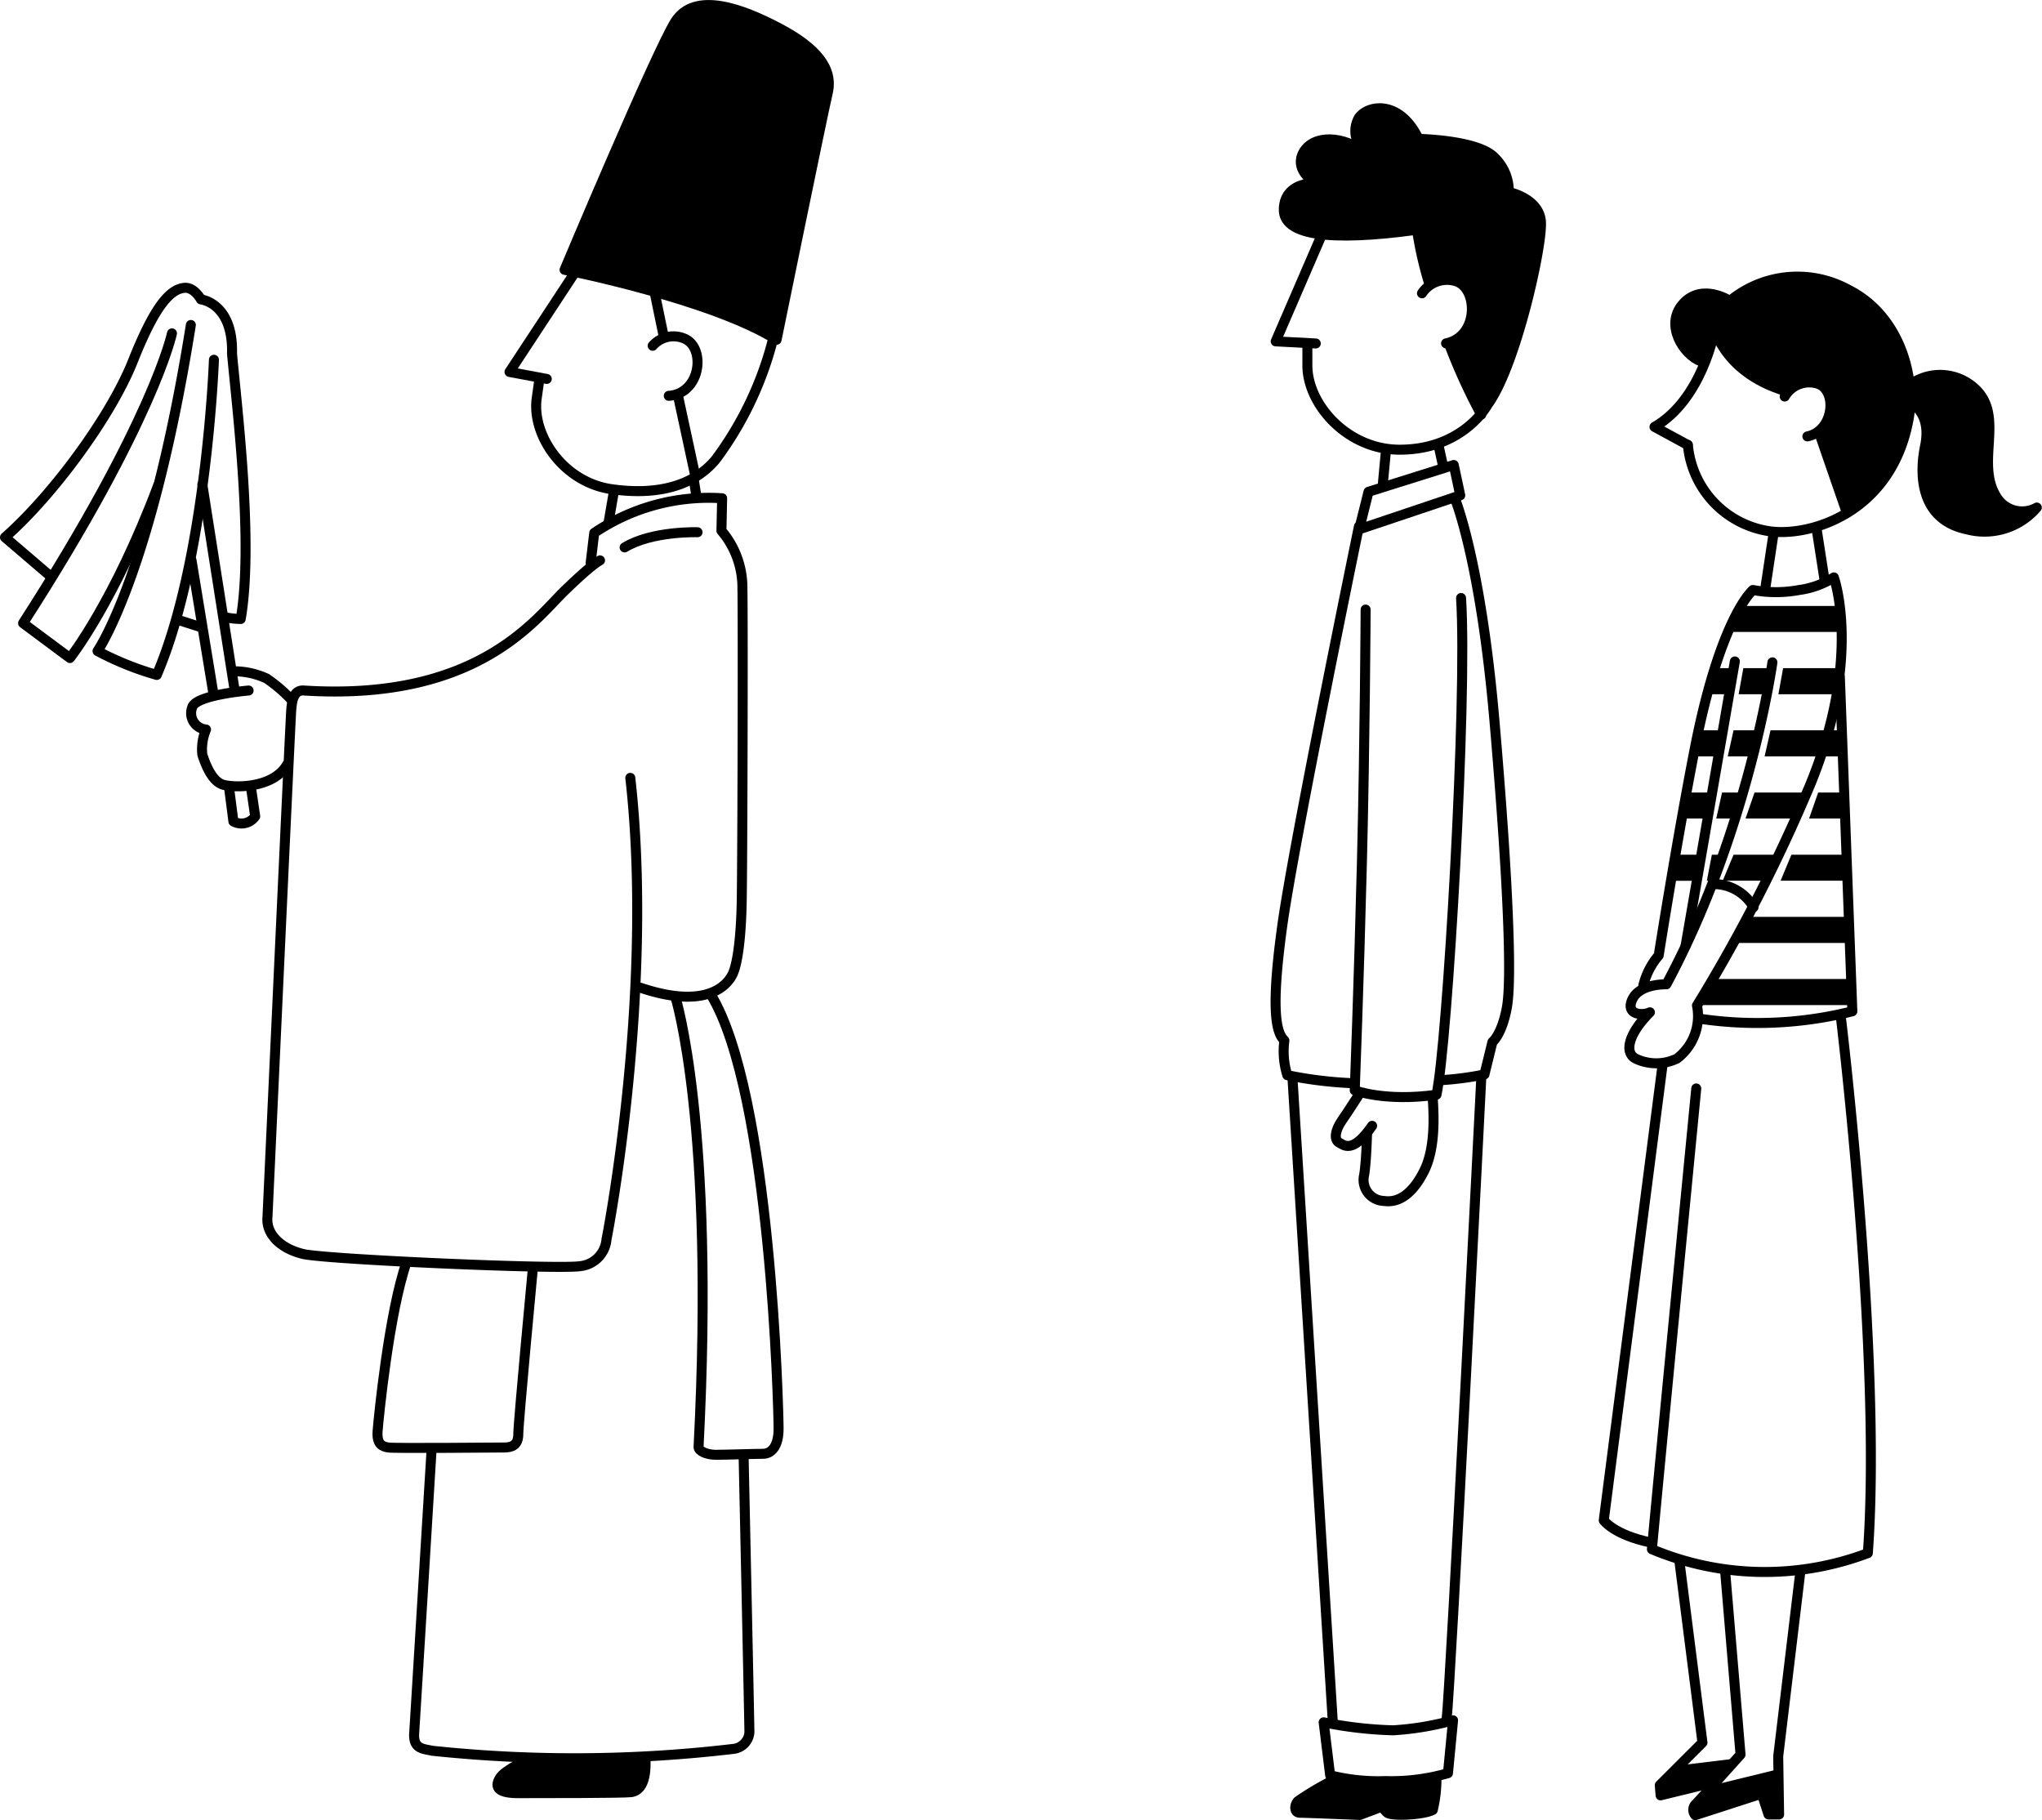 <svg xmlns="http://www.w3.org/2000/svg" viewBox="0 0 204.36 182.16"><defs><style>.cls-1{fill:none;stroke:#000;stroke-linecap:round;stroke-linejoin:round;}</style></defs><title>step08</title><g id="レイヤー_2" data-name="レイヤー 2"><g id="レイヤー_1-2" data-name="レイヤー 1"><path d="M172.91,29.89s-3.32-1.66-5,1.09,1.38,4.91,2.68,5.2c.58-1.88,1-3.18,1-3.18s2.24,5.35,7.24,6.22c2.46-1.81,5.13-.14,4.12,2.32a7.35,7.35,0,0,0-.8,1.74l2.68,8.24s4.34-3.4,5.28-6.36a23.44,23.44,0,0,0,1.09-4.71s2.1.65,1.37,4.34.51,7.31,3.62,8.18,6.87-1.45,6.87-1.45-4.26-1.08-4.12-4.41.87-8.47-3.47-9.41c-3.19-.86-4.2,1.16-4.2,1.16s-1.16-8-6.65-10.27A13.06,13.06,0,0,0,172.91,29.89Z"/><path d="M142,14s-1.23-3.33-4.34-3.18-1.81,3.69-1.81,3.69-3.91-1.38-5.42.72.72,2.82.72,2.82-3.26,1.23-2.68,3.69,11.29,1.74,13.17,1.38c.87,3.62,1.3,5.5,1.3,5.5s2.75-1.67,3.91.72-.8,5-1.88,5.14c.87,2.31,3.11,7,3.11,7a29.54,29.54,0,0,0,3.47-7,76.67,76.67,0,0,0,2.53-12c0-1.09-.58-2.61-3-3.19C150.7,16.21,149.62,14.26,142,14Z"/><path d="M56.5,27.11a97.49,97.49,0,0,1,10.81,2.71c3.37,1.25,10.32,4.24,10.32,4.24s5-23,5.21-23.92a5.54,5.54,0,0,0-3-6.18C76.28,2,73.29.4,70.2.59s-3.37,3.08-3.86,4.05S56.5,27.11,56.5,27.11Z"/><path d="M53.17,175.82s-3.4,2-3.4,2.75,1.45.87,3.4.94,9.34-.21,9.77-.21,1.66-.44,1.66-1.45a21.06,21.06,0,0,0-.14-2.17Z"/><path d="M133.48,177.85a29.56,29.56,0,0,1-3.54,2.31c-.58.15-.44,1.16.51,1.23s5.78.15,5.78.15l2.17-.8.58.94,4.41-.21.15-3.62S136.67,178.79,133.48,177.85Z"/><polygon points="167.63 177.2 166.04 178.72 166.26 179.59 171.54 178.35 172.99 176.55 167.63 177.2"/><polygon points="177.98 177.7 177.76 181.39 176.97 181.47 176.17 179.51 169.59 181.54 169.37 180.89 170.89 179.08 177.98 177.7"/><polygon points="184.27 63.24 172.77 63.24 174.22 60.64 184.27 60.64 184.27 63.24"/><polygon points="172.77 69.47 170.82 69.47 171.61 66.86 173.28 66.86 172.77 69.47"/><polygon points="176.6 69.47 174 69.47 174.47 66.86 177.11 66.86 176.6 69.47"/><polygon points="183.77 69.47 177.98 69.47 178.45 66.86 184.27 66.86 183.77 69.47"/><polygon points="171.97 75.69 169.23 75.69 169.95 73.08 172.48 73.08 171.97 75.69"/><polygon points="175.66 75.69 172.91 75.69 173.49 73.08 176.03 73.08 175.66 75.69"/><polygon points="184.56 75.69 176.6 75.69 177.19 73.08 184.49 73.08 184.56 75.69"/><polygon points="170.82 81.91 168.36 81.91 168.94 79.31 171.18 79.31 170.82 81.91"/><polygon points="173.57 81.91 171.76 81.91 172.34 79.31 174.29 79.31 173.57 81.91"/><polygon points="179.68 81.91 174.69 81.91 175.59 79.31 180.73 79.31 179.68 81.91"/><polygon points="184.74 81.91 181.05 81.91 181.96 79.31 184.56 79.31 184.74 81.91"/><rect x="167.63" y="85.53" width="2.53" height="2.61"/><polygon points="176.82 88.13 172.41 88.13 173.49 85.53 177.91 85.53 176.82 88.13"/><polygon points="184.85 88.13 178.2 88.13 179.28 85.53 184.64 85.53 184.85 88.13"/><polygon points="171.76 88.13 170.82 88.13 171.32 85.53 172.34 85.53 171.76 88.13"/><polygon points="185.14 94.36 173.64 94.36 174.87 91.75 185 91.75 185.14 94.36"/><polygon points="185 100.58 169.8 100.58 171.47 97.97 185 97.97 185 100.58"/><polyline class="cls-1" points="132.18 23.73 127.67 34.16 131.68 34.37"/><path class="cls-1" d="M142.31,29.35a3,3,0,0,1,3.41-1.2c2.21.7,2.31,5.51-1,6.21"/><polyline class="cls-1" points="57.48 27.35 50.99 37.22 54.72 37.92"/><path class="cls-1" d="M54,37.82s-.14,1-.29,2.06c-.5,3.67,2.67,8.41,7.55,9.08,6,.83,9-1.27,10.42-3.05a34.33,34.33,0,0,0,5.69-12"/><path class="cls-1" d="M65.32,34.6a2.77,2.77,0,0,1,3.3-.66c2,1,1.5,5.44-1.69,5.67"/><path class="cls-1" d="M132.48,18.32s-3.91-.51-4,2.6,6.42,3.11,14.44,1.91"/><path class="cls-1" d="M131.38,18.11s-1.91-1.2-.91-2.91,4-1.7,6.32.21"/><path class="cls-1" d="M136.09,14.6a2.68,2.68,0,0,1-.1-2.81c.9-1.3,4.21-1.9,6.12,2.41"/><path class="cls-1" d="M142,13.9s6,.1,7.62,1.91A4.68,4.68,0,0,1,151,19.22s3,.6,3.21,2.91-2.51,14.54-5.32,18.35c0,0-2.41,4.52-8.82,4.52-5.22,0-9.23-4.52-9.23-8.43V34.36"/><path class="cls-1" d="M145,34.37a58,58,0,0,0,3.24,7.12"/><path class="cls-1" d="M141.81,23A36.71,36.71,0,0,0,143,28.27"/><path class="cls-1" d="M171.58,33.13s-1.23,6.83-6,9.59l3.32,1.8"/><path class="cls-1" d="M168.92,44.52a9.6,9.6,0,0,0,8.17,8.64C181,53.73,189.24,51.45,191,42c.77-4.05-.75-10.35-6-13a10.6,10.6,0,0,0-12.24,1.43"/><path class="cls-1" d="M178.61,39.68a2.84,2.84,0,0,1,3.13-1.33c2.18.47,1.9,4.75-.86,5.32"/><path class="cls-1" d="M173.1,30.09s-2.75-1.8-4.65.29,0,5.12,1.8,5.79"/><path class="cls-1" d="M171.39,32.27s.76,4.85,7.22,6.84"/><line class="cls-1" x1="182.02" y1="43.19" x2="184.78" y2="51.17"/><path class="cls-1" d="M191.52,40.53s1.78,1,1.14,4.09-.38,7.4,4.18,8.35a6.88,6.88,0,0,0,7-2.18,3,3,0,0,1-4.08-1.14c-2.09-3.42.95-8.07-2.18-10.83a5.13,5.13,0,0,0-6.37-.37"/><line class="cls-1" x1="67.86" y1="39.63" x2="69.52" y2="47.33"/><line class="cls-1" x1="65.57" y1="29.53" x2="66.44" y2="33.75"/><line class="cls-1" x1="181.81" y1="52.97" x2="182.59" y2="57.99"/><line class="cls-1" x1="177.47" y1="53.55" x2="176.7" y2="58.66"/><path class="cls-1" d="M177.38,66.28s-2.32,16.79-10.61,32.22c0,0-2.61-.09-3.38,1.45s.87,1.74,1.73,1.35c-2.12,2.12-2.6,4-1.44,4.63a4.79,4.79,0,0,0,4.15,0,5.34,5.34,0,0,0,2-5.31,162.8,162.8,0,0,0,11.29-22c5.3-12.83,2.41-20.84,2.41-20.84a8.57,8.57,0,0,1-3.47,1.26,12.55,12.55,0,0,1-4.63,0s-3.19,2.59-5.79,15.72C167.83,84,166,95.61,166,95.61a7.25,7.25,0,0,0-1.54,3"/><path class="cls-1" d="M171.49,88.47a4.59,4.59,0,0,1,4,2.31"/><path class="cls-1" d="M184.13,67.73l1.25,33.47a39.15,39.15,0,0,1-15,.78"/><line class="cls-1" x1="173.62" y1="66.19" x2="168.69" y2="94.64"/><path class="cls-1" d="M167.54,86.54a5.75,5.75,0,0,1,2.31.39"/><path class="cls-1" d="M184.23,101.78s4.14,34.15,2.7,53.64a29.15,29.15,0,0,1-21.61-.39c.87-9.45,4.44-46.11,4.44-46.11"/><path class="cls-1" d="M166.38,106.61l-5.88,45.53s1,1.45,4.72,2.22"/><path class="cls-1" d="M172.65,157.25l1.54,18.33s-4.05,4.53-4.53,5a.8.8,0,0,0,0,1.06l6.65-2.15.68,2.08h1.06l-.09-5.82,2.21-18.42"/><polyline class="cls-1" points="168.07 156.22 170.38 174.38 166.11 178.64 166.19 179.66 171.54 178.35"/><line class="cls-1" x1="171.18" y1="179.22" x2="177.69" y2="177.63"/><line class="cls-1" x1="167.78" y1="177.2" x2="173.13" y2="176.55"/><line class="cls-1" x1="138.69" y1="45.23" x2="138.4" y2="48.34"/><line class="cls-1" x1="143.97" y1="44.58" x2="144.41" y2="46.6"/><polygon class="cls-1" points="145.49 46.53 136.96 49.21 136.02 52.97 146.14 49.57 145.49 46.53"/><path class="cls-1" d="M145.57,49.79s2.6,6.15,4,22.43,1.74,25.82,1.24,28.57-1.45,3.48-1.45,3.48l-.8,3.25a31.08,31.08,0,0,1-4.48.58"/><path class="cls-1" d="M136,52.68s-6.52,31.62-7.67,39.94-.65,10.71.21,11.5a8,8,0,0,0,.29,3.47,40.43,40.43,0,0,0,6.44.8"/><path class="cls-1" d="M136.67,61s-.07,13.31-.37,25.25-.72,22.86-.72,22.86,3,1.16,8.18.44c1.08-4.85,3.11-39.65,2.46-49.71"/><path class="cls-1" d="M136.09,109.4s-1.16,1.81-1.81,2.75-.8,1.88-.29,2.17,1.38,1.16,3.33-1.66"/><path class="cls-1" d="M136.81,113.46s-.07,2.82-.29,4.12a2.11,2.11,0,0,0,2,2.6c1.52.22,2.89-.79,4-3s1-5.36.86-7.38"/><line class="cls-1" x1="129.34" y1="107.76" x2="133.39" y2="172.4"/><path class="cls-1" d="M148.25,107.76s-3.09,61.26-3.48,64.35"/><path class="cls-1" d="M132.47,172.35a39.82,39.82,0,0,0,6.95.8,28.94,28.94,0,0,0,6-1l-.51,5.29a20.42,20.42,0,0,1-6.22.79,19.85,19.85,0,0,1-5.57-.58Z"/><path class="cls-1" d="M143.76,178a13.39,13.39,0,0,1-.37,3.12c-.93.5-4.12.64-4.55.28s-.44-.65-.44-.65l-2.31.87s-5.43-.22-6-.22-.58-.72-.21-1.15a28.76,28.76,0,0,1,3.54-2.1"/><path class="cls-1" d="M56.5,27s14.66,2.89,21.22,7c0,0,4.54-22.24,5.12-24.7S81.68,4.78,78,2.83,69.52-.93,67.57,2.18,56.5,27,56.5,27Z"/><line class="cls-1" x1="69.45" y1="48.12" x2="69.67" y2="49.5"/><line class="cls-1" x1="61.42" y1="49.28" x2="60.91" y2="52.24"/><path class="cls-1" d="M64.1,98.84c6.65,2.24,8.68-.29,9.19-1.3s.87-3.62.94-7.31.14-27.57.07-31.33a8.77,8.77,0,0,0-2.1-5.79l.07-3.25a20.44,20.44,0,0,0-12.8,3.47l-.36,3"/><path class="cls-1" d="M69.81,53.26s-4.55-.15-7.3,1.52"/><path class="cls-1" d="M60.05,56.08s-.73.29-3.62,3.11-8.71,11-26,9.91C29.3,69,29.22,70.33,29.15,71s-2.31,49.34-2.39,50.93,1.31,3,3.55,3.55S56,127.06,58.09,126.7A2.94,2.94,0,0,0,60.7,124c.21-1,4.77-25,2.38-46.16"/><path class="cls-1" d="M29.15,70a15.42,15.42,0,0,0-2.46-2.1,7.84,7.84,0,0,0-3-.72"/><line class="cls-1" x1="23.48" y1="69.05" x2="20.25" y2="48.48"/><path class="cls-1" d="M22.93,78.87l.43,3.33a1.67,1.67,0,0,0,2.18-.51l-.44-3"/><line class="cls-1" x1="19.17" y1="56.08" x2="21.39" y2="69.61"/><path class="cls-1" d="M24.88,69.1s-5.28.44-5.64,1.67A1.64,1.64,0,0,0,20.62,73a5.06,5.06,0,0,0-.37,2.53c.29.87.94,2.68,2.1,3s5,.36,6.37-2"/><path class="cls-1" d="M21.41,36s-.72,19.89-5.72,31.54a30.06,30.06,0,0,1-5.93-2.39s5.36-7.67,9.34-32.63"/><path class="cls-1" d="M22.71,61.8a8.21,8.21,0,0,0,1.38.14c1.3-7.52-.36-21-.87-26.55.14-5.07-3.11-5.43-3.11-5.43s-.65-1.2-1.59-1.16c-1.45.08-3,1.74-5.21,7.31S5.28,49.57.5,53.77l4.56,3.9"/><line class="cls-1" x1="18.01" y1="62.09" x2="20.04" y2="62.74"/><path class="cls-1" d="M17.21,33.36s-1.8,8.68-14.9,29L7,65.85s4.42-5.57,8.83-17.29"/><path class="cls-1" d="M67.59,99.76s4,12.63,2.32,45.05c0,.38.77.77,1.74.77s3.95-.1,4.72-.1,1.55-.67,1.55-2.51-.77-33.57-6.76-43.41"/><path class="cls-1" d="M53.32,127s-1.45,15.34-1.45,16.5-.67,1.35-1.45,1.35-11,.1-11.57,0-1.16-.29-1.06-1.64,1.15-11.87,2.89-16.88"/><path class="cls-1" d="M43.19,145.1s-1.64,26.82-1.74,28.36.87,1.54,1.84,1.74a135.57,135.57,0,0,0,30.19-.2A1.8,1.8,0,0,0,75,173.36c0-.87-.58-27.59-.58-27.59"/><path class="cls-1" d="M52.83,176.06s-2.31,1.07-2.79,1.84-.48,1.54,1.83,1.54,10.55,0,11.29-.1,1.54-.77,1.44-3.28"/></g></g></svg>